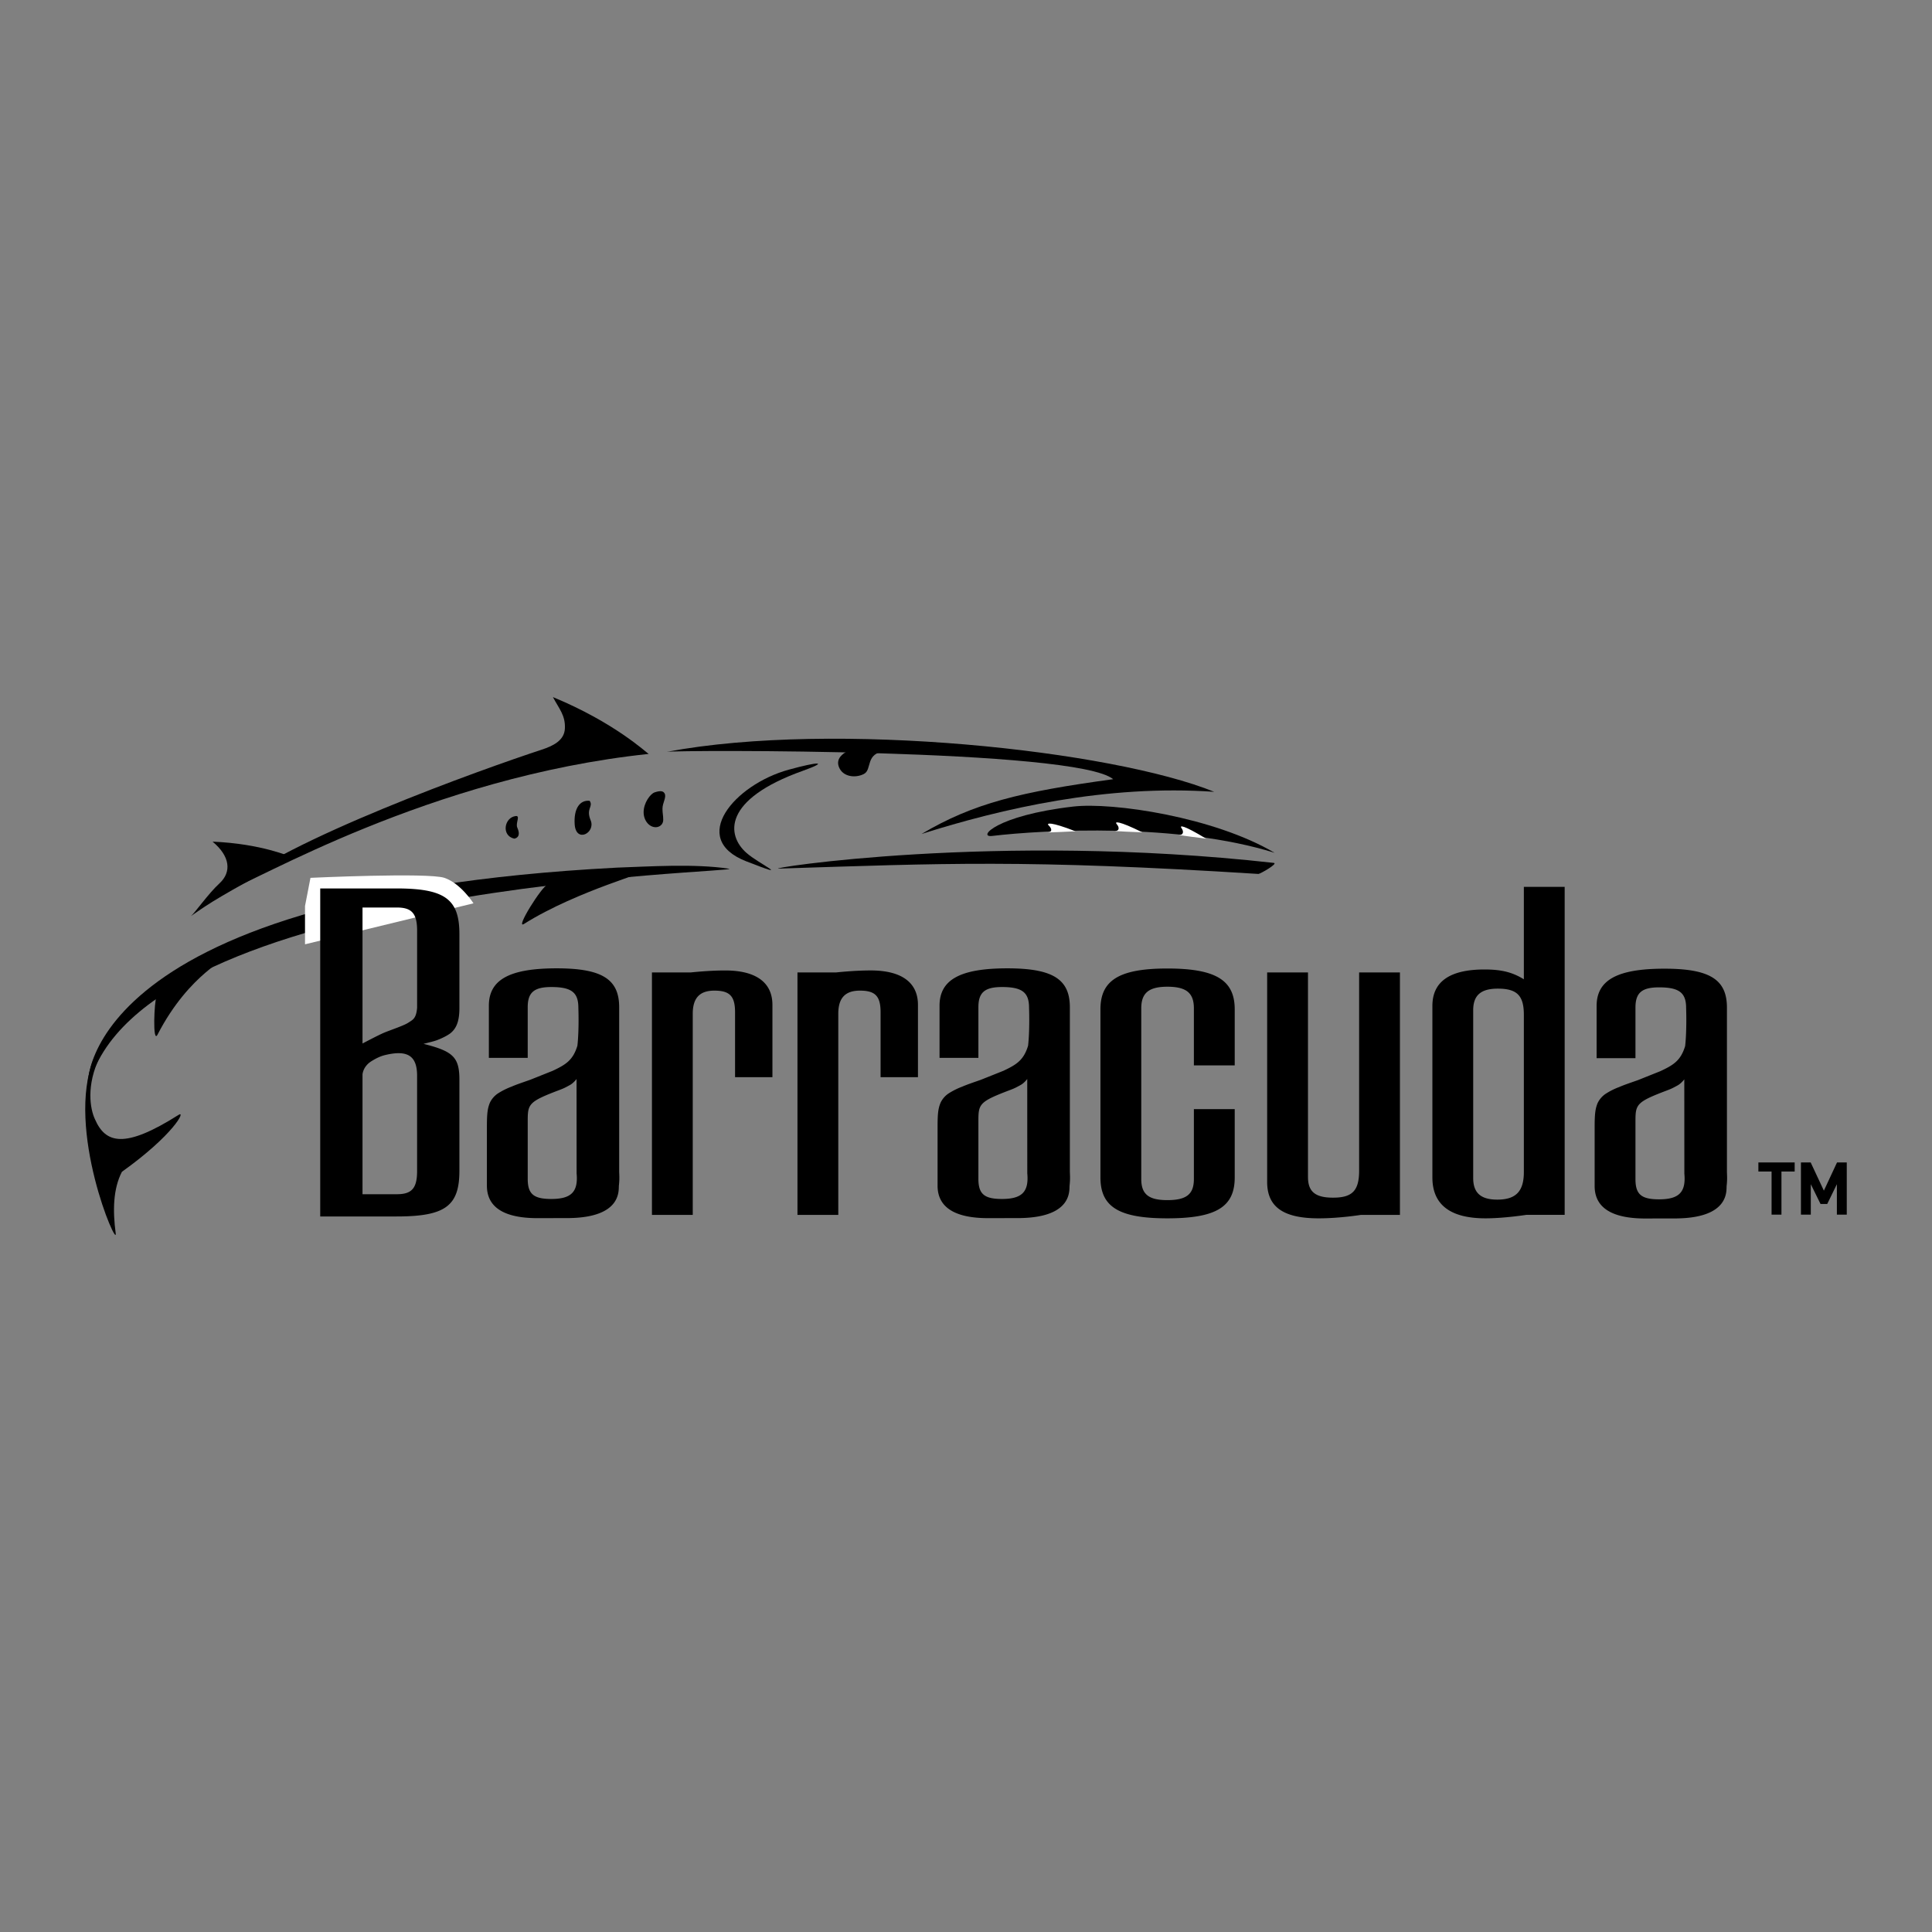 <svg xmlns="http://www.w3.org/2000/svg" width="2500" height="2500" viewBox="0 0 192.756 192.756"><rect x="0" y="0" width="192.756" height="192.756" fill="#808080" stroke="none"/><g fill-rule="evenodd" clip-rule="evenodd"><path fill="#fff" fill-opacity="0" d="M0 0h192.756v192.756H0V0z"/><path d="M62.463 87.461c3.234-.719-4.798 1.324-10.176 4.716-.96.606 1.806-3.795 2.317-3.888 2.73-.496 7.363-.717 7.859-.828zM22.147 95.588c.924-.046-3.214 1.406-6.428 7.633-.515.998-.33-3.4-.098-3.814.231-.415 2.509-3.618 6.526-3.819zM51.302 83.67s.774-.056.309-1.097c-.199-.444.333-1.21-.152-1.156-1.141.126-1.475 1.955-.157 2.253zM22.626 88.874c2.729-.841 20.166-11.343 42.092-13.655-.239-.135-3.387-3.124-9.552-5.67.617 1.175 1.263 1.826 1.192 3.15-.062 1.201-1.211 1.733-2.332 2.102-5.773 1.889-25.729 9.032-31.4 14.073z"/><path d="M19.054 91.394c2.062-1.43 2.732-1.89 10.083-5.881-.201-.034-2.994-1.333-7.928-1.542 1.731 1.437 1.941 3.012.682 4.167-1.1 1.009-2.449 2.94-2.837 3.256zM66.528 75.01c16.804-3.151 44.476-.133 54.614 3.99-10.764-.752-21.215 1.681-29.198 4.202 5.208-3.082 9.874-4.202 19.118-5.462-3.66-3.058-43.459-2.917-44.534-2.73z"/><path d="M85.948 74.547c-.398-.048-2.996.61-2.17 2.146.431.803 1.551.953 2.397.535.887-.438.073-2.091 2.229-2.316l-2.456-.365zM64.214 81.033c0 .83.554 1.498 1.208 1.498.368 0 .749-.266.749-.732 0-.457-.076-.658-.076-1.113 0-.604.425-1.136.212-1.526-.123-.225-.375-.312-.993-.106-.425.14-1.1 1.045-1.1 1.979zM58.83 79.896c-.997-.1-1.595.797-1.495 2.341.124 1.919 2.117.856 1.594-.398-.498-1.195.299-1.345-.099-1.943zM17.824 111.227c-5.401 3.426-7.3 2.854-8.351.438-.482-1.025-.893-3.359.473-6.195.057-.824-.489-.113-.578.104-2.888 7.039 2.408 19.24 2.173 17.461-.296-2.232-.263-4.408.622-6.123 5.147-3.68 6.405-6.158 5.661-5.685zM125.555 87.193c.148.01 2.025-1.051 1.523-1.103-27.781-3.098-51.056.624-49.375.57 16.343-.517 24.535-.938 47.852.533z"/><path d="M72.701 86.668c2.409.365-59.012 1.353-63.898 21.838-.172.721-2.165-19.093 52.765-21.943 3.15-.105 7.706-.414 11.133.105zM127.17 85.085c-9.559-2.995-22.961-2.304-28.201-1.681-1.459.173.381-2.041 8.1-2.933 3.968-.458 14.074 1.051 20.101 4.614z"/><path d="M120.332 83.674c-2.311-1.405-2.666-1.34-2.457-1.058.264.354.172.704-.211.686-.402-.017 2.668.372 2.668.372zM113.977 83.044c-2.424-1.198-2.801-1.087-2.566-.824.291.331.26.669-.123.686-.401.017 2.689.138 2.689.138zM107.307 82.939c-2.52-.982-2.938-.832-2.682-.589.32.303.371.638-.01.687-.396.051 2.692-.098 2.692-.098z" fill="#fff"/><path d="M78.676 76.795c-5.388 1.487-10.005 6.888-4.227 9.137 4.856 1.891 1.31.293.024-.84-1.99-1.755-2.404-5.321 5.636-8.193 2.619-.937 1.613-.943-1.433-.104z"/><path d="M30.431 90.398v3.816l16.809-4.089s-1.272-1.998-2.907-2.543c-1.636-.545-13.357 0-13.357 0l-.545 2.816z" fill="#fff"/><path d="M79.564 97.018h3.876s1.766-.197 3.434-.197c3.042 0 4.711 1.178 4.711 3.436v7.213h-3.729v-6.477c0-1.619-.539-2.158-2.061-2.158-1.471 0-2.159.736-2.159 2.305v20.068h-4.073v-24.19h.001zM65.046 97.02h3.875s1.766-.197 3.435-.197c3.042 0 4.709 1.178 4.709 3.436v7.213h-3.728v-6.477c0-1.619-.54-2.16-2.061-2.16-1.472 0-2.16.736-2.16 2.307v20.066h-4.071V97.02h.001zM57.523 107.652l.005 9.41c.175 1.873-.56 2.559-2.523 2.559-1.765 0-2.354-.49-2.354-2.01v-5.742c0-1.715.061-1.943 3.111-3.1.473-.178.586-.234 1.086-.508.378-.204.675-.609.675-.609zm-.62 13.873c5.179-.113 4.796-2.816 4.845-3.248.082-.74.027-1.105.027-1.465v-16.324c0-2.797-1.717-3.877-6.23-3.877-4.709 0-6.771 1.129-6.771 3.729v5.201h3.876v-5.053c0-1.473.638-2.012 2.354-2.012 2.012 0 2.699.539 2.699 2.061 0 0 .086 2.182-.096 3.793-.443 1.473-1.198 1.904-2.459 2.502l-2.25.898c-.834.293-1.422.49-1.864.686a7.227 7.227 0 0 0-1.373.688 2.318 2.318 0 0 0-.782.908c-.244.588-.301 1.121-.301 2.447v5.838c0 2.158 1.718 3.238 5.053 3.238 2.111 0-1.31-.004 3.096-.004l.176-.006zM102.488 107.652l.004 9.41c.176 1.873-.561 2.559-2.523 2.559-1.766 0-2.354-.49-2.354-2.01v-5.742c0-1.715.061-1.943 3.111-3.1.471-.178.586-.234 1.084-.508.381-.204.678-.609.678-.609zm-.621 13.873c5.18-.113 4.797-2.816 4.846-3.248.082-.74.027-1.105.027-1.465v-16.324c0-2.797-1.717-3.877-6.232-3.877-4.708 0-6.77 1.129-6.77 3.729v5.201h3.877v-5.053c0-1.473.637-2.012 2.354-2.012 2.014 0 2.699.539 2.699 2.061 0 0 .086 2.182-.096 3.793-.443 1.473-1.199 1.904-2.459 2.502l-2.25.898c-.834.293-1.422.49-1.864.686a7.179 7.179 0 0 0-1.374.688 2.308 2.308 0 0 0-.781.908c-.246.588-.302 1.121-.302 2.447v5.838c0 2.158 1.718 3.238 5.053 3.238 2.111 0-1.311-.004 3.096-.004l.176-.006zM168.043 107.686l.006 9.41c.176 1.873-.561 2.561-2.523 2.561-1.766 0-2.355-.492-2.355-2.012v-5.74c0-1.717.062-1.945 3.111-3.1.473-.18.586-.236 1.086-.51.38-.207.675-.609.675-.609zm-.619 13.873c5.178-.113 4.797-2.816 4.844-3.248.082-.738.029-1.105.029-1.465v-16.324c0-2.797-1.717-3.876-6.232-3.876-4.709 0-6.771 1.128-6.771 3.729v5.199h3.877v-5.053c0-1.473.639-2.012 2.355-2.012 2.012 0 2.699.539 2.699 2.061 0 0 .084 2.182-.098 3.795-.443 1.473-1.197 1.904-2.459 2.5l-2.25.9c-.834.293-1.422.49-1.863.686a6.916 6.916 0 0 0-1.373.688 2.351 2.351 0 0 0-.783.906c-.244.59-.301 1.123-.301 2.447v5.84c0 2.158 1.717 3.238 5.053 3.238 2.111 0-1.311-.006 3.098-.006l.175-.005zM36.168 119.146v-11.947s.035-.795.898-1.328c.469-.291.897-.5 1.375-.613 2.2-.523 3.173.057 3.173 2.068v9.516c0 1.717-.54 2.305-2.013 2.305h-3.433v-.001zm-4.219 2.221h7.606c4.857 0 6.28-1.031 6.28-4.562v-9.078c0-2.258-.638-2.846-3.582-3.582.785-.197.981-.244 1.276-.342.539-.197 1.029-.443 1.373-.688.638-.49.933-1.229.933-2.553v-7.359c0-3.483-1.423-4.563-6.28-4.563h-7.606v32.727zm4.219-17.258V90.543h3.434c1.473 0 2.013.588 2.013 2.304v7.705c-.097 1.082-.421 1.182-.891 1.49-.458.301-1.915.775-2.482 1.025-.569.249-2.074 1.042-2.074 1.042zM123.188 117.479c0 2.943-1.865 4.074-6.723 4.074-4.809 0-6.674-1.131-6.674-4.074V100.7c0-2.895 1.865-4.072 6.674-4.072 4.857 0 6.723 1.178 6.723 4.072v5.592h-4.074v-5.689c0-1.521-.734-2.158-2.648-2.158-1.863 0-2.602.637-2.602 2.158v17.025c0 1.52.738 2.109 2.602 2.109 1.914 0 2.648-.59 2.648-2.109v-6.969h4.074v6.82zM130.498 97.02v20.41c0 1.471.736 2.061 2.502 2.061 1.912 0 2.6-.686 2.6-2.699V97.02h4.072v24.188h-3.877s-2.158.346-4.219.346c-3.533 0-5.152-1.131-5.152-3.633v-20.9h4.074v-.001zM152.035 101.238v15.701c0 1.912-.785 2.748-2.648 2.748-1.668 0-2.406-.688-2.406-2.16v-16.73c0-1.473.738-2.16 2.455-2.16 1.912 0 2.599.687 2.599 2.601zm.246 19.969h3.826V88.481h-4.072v9.224c-1.178-.734-2.305-.98-3.926-.98-3.482 0-5.199 1.227-5.199 3.631v17.123c0 2.699 1.766 4.074 5.299 4.074 1.863 0 4.072-.346 4.072-.346zM177.736 116.883v4.299h-.986v-4.299h-1.316v-.904h3.621v.904h-1.319zM183.266 121.182v-3.034l-.963 1.973h-.668l-.971-1.973v3.034h-.984v-5.203h.972l1.317 2.812 1.31-2.812h.973v5.203h-.986z"/></g></svg>
